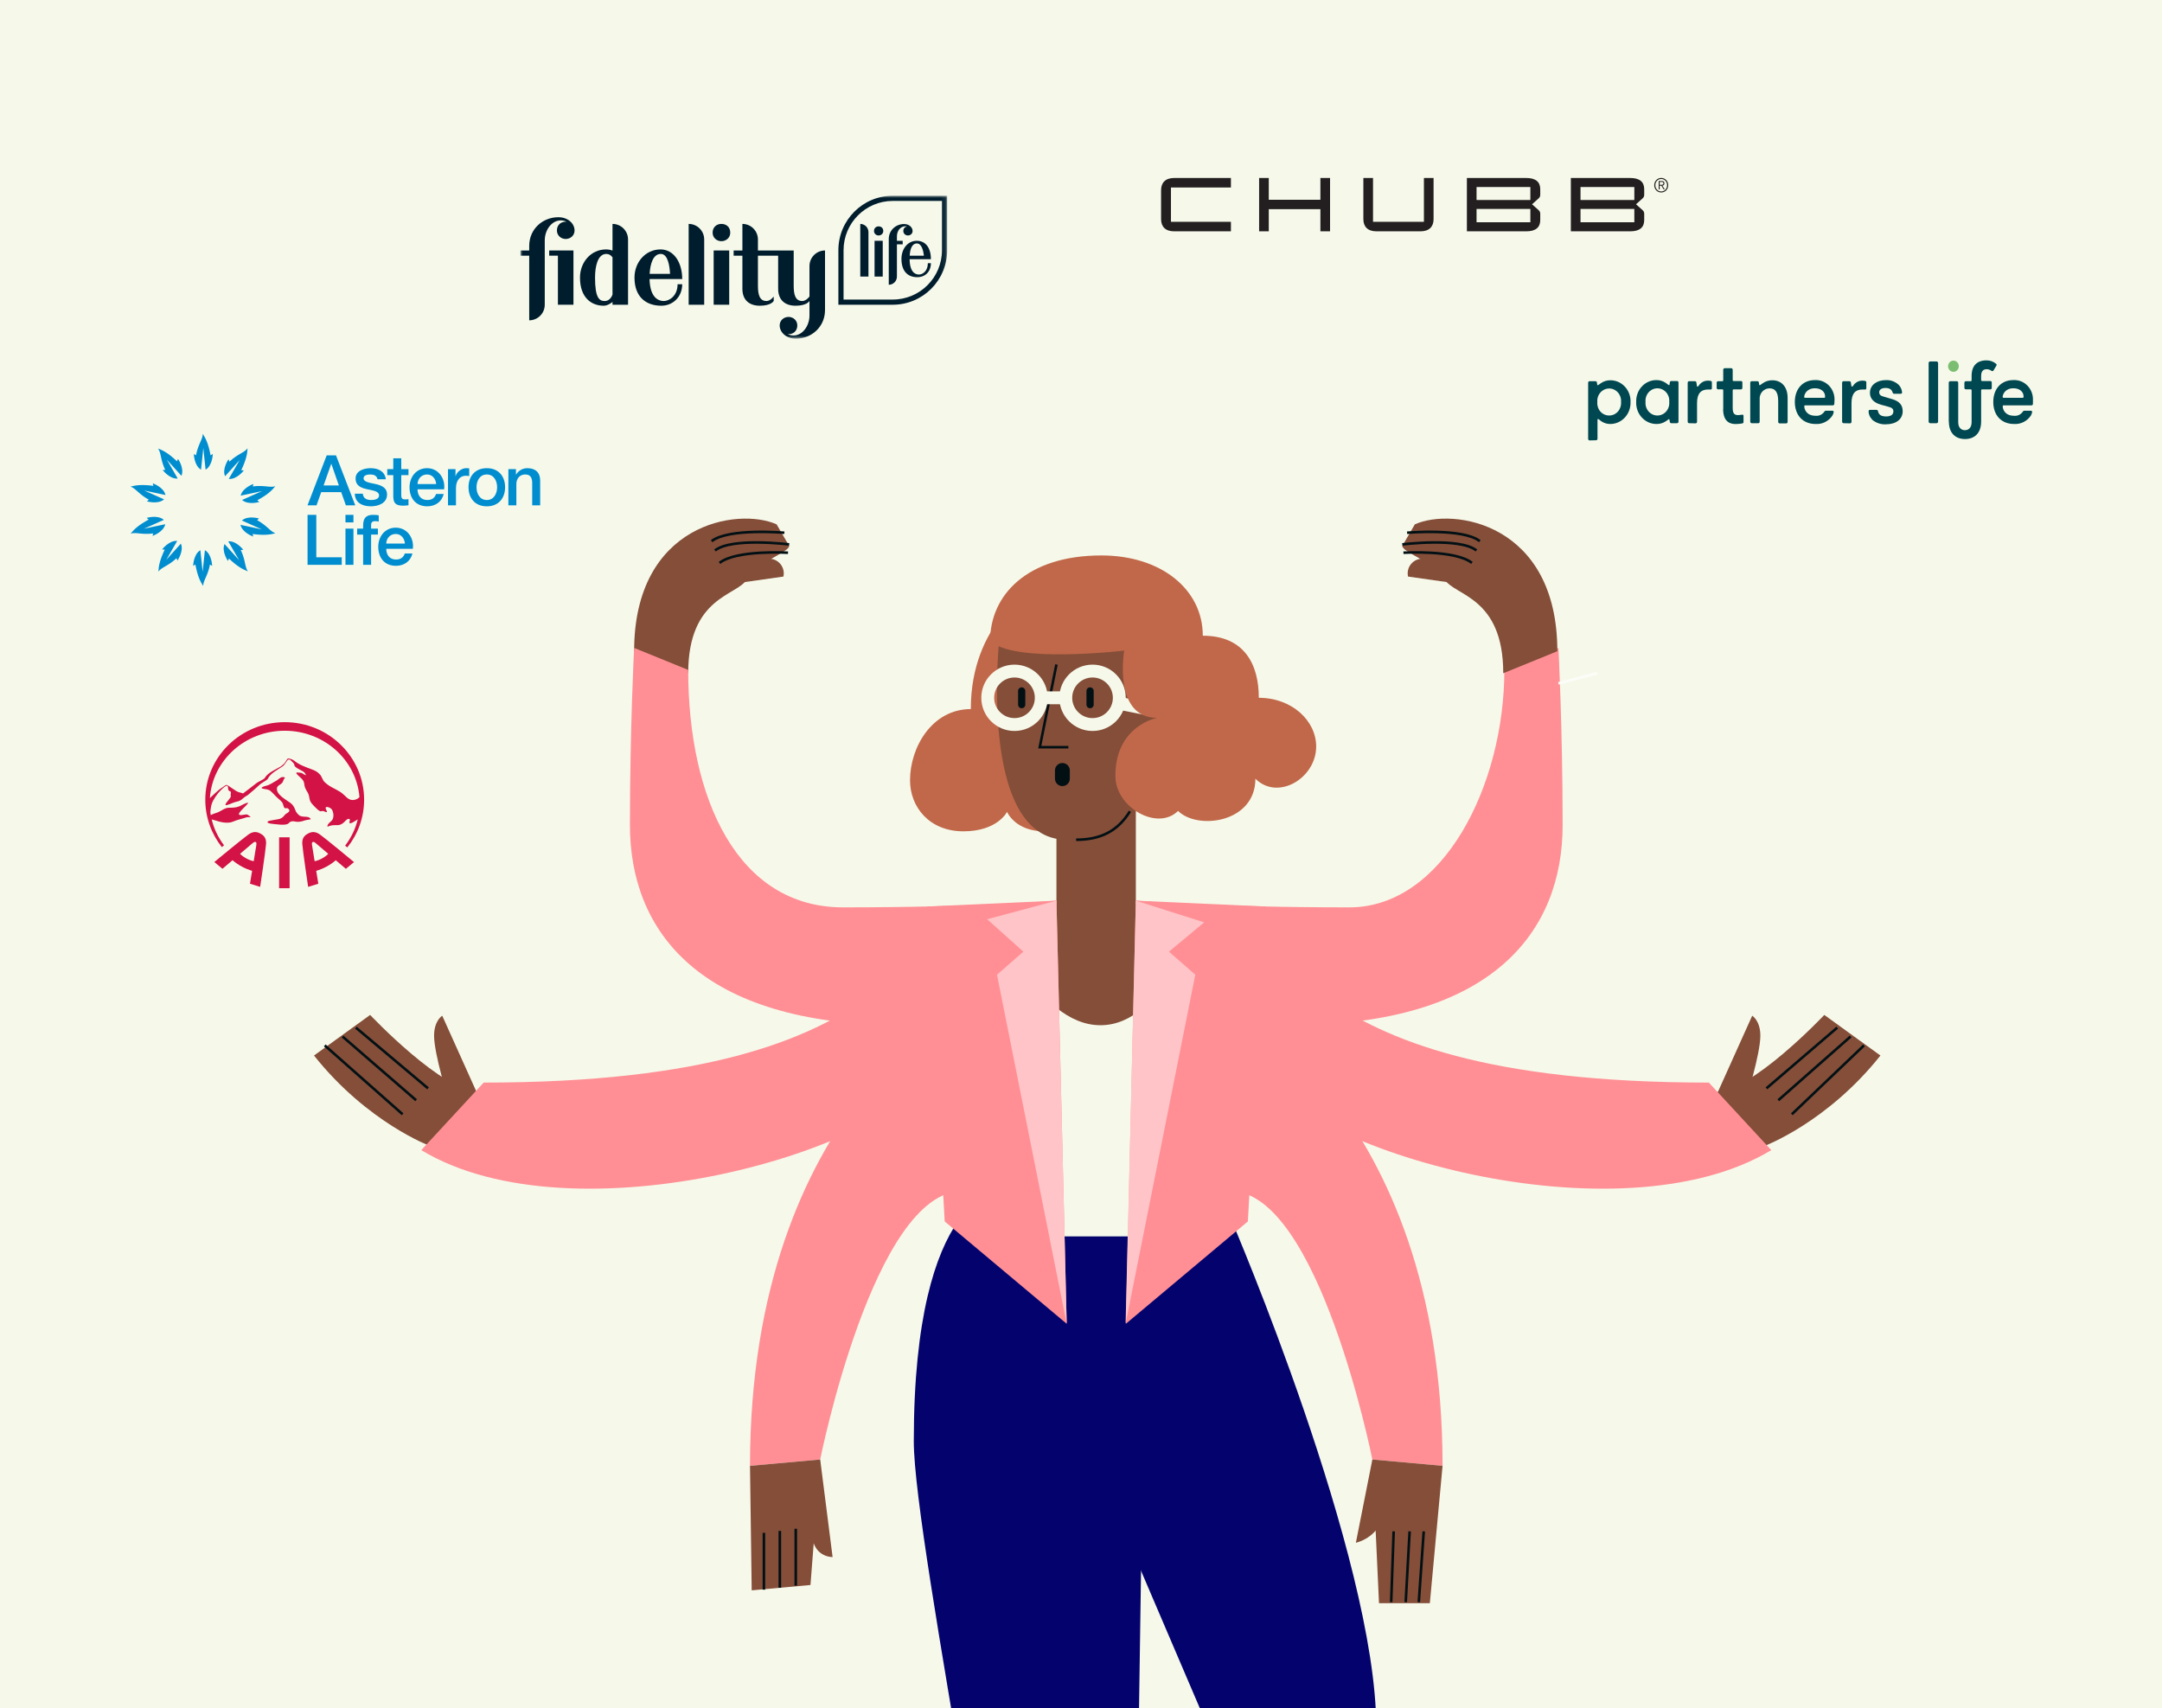 <?xml version="1.0" encoding="UTF-8"?>
<svg width="486px" height="384px" viewBox="0 0 486 384" version="1.1" xmlns="http://www.w3.org/2000/svg" xmlns:xlink="http://www.w3.org/1999/xlink">
    <title>life-insurance-insurer-overview</title>
    <defs>
        <polygon id="path-1" points="0 32.135 95.914 32.135 95.914 0 0 0"></polygon>
    </defs>
    <g id="life-insurance-insurer-overview" stroke="none" stroke-width="1" fill="none" fill-rule="evenodd">
        <rect id="Rectangle" fill="#F6F9EA" x="0" y="0" width="486" height="384"></rect>
        <g id="Group-132" transform="translate(70, 116)">
            <g id="Group-15" transform="translate(315.122, 111.818)">
                <path d="M11.436,29.816 C11.436,29.816 25.551,24.589 37.583,9.453 L24.964,0.328 C24.964,0.328 8.604,17.708 0.266,17.708 L11.436,29.816 Z" id="Fill-3" fill="#844E39"></path>
                <line x1="33.878" y1="7.182" x2="17.664" y2="22.66" id="Stroke-6" stroke="#021014" stroke-width="0.578"></line>
                <line x1="30.878" y1="5.182" x2="14.626" y2="19.503" id="Stroke-9" stroke="#021014" stroke-width="0.578"></line>
                <line x1="27.878" y1="3.182" x2="11.953" y2="16.831" id="Stroke-12" stroke="#021014" stroke-width="0.578"></line>
                <path d="M7.361,19.416 C7.361,19.416 10.591,9.119 10.591,5 C10.591,1.601 8.76,0.5 8.76,0.5 L1.014,17.708 L7.361,19.416 Z" id="Fill-130" fill="#844E39"></path>
            </g>
            <g id="Group-15" transform="translate(19.169, 126.818) scale(-1, 1) translate(-19.169, -126.818) translate(0.169, 111.818)">
                <path d="M11.436,29.816 C11.436,29.816 25.551,24.589 37.583,9.453 L24.964,0.328 C24.964,0.328 8.604,17.708 0.266,17.708 L11.436,29.816 Z" id="Fill-3" fill="#844E39"></path>
                <line x1="35.169" y1="7.182" x2="17.664" y2="22.66" id="Stroke-6" stroke="#021014" stroke-width="0.578"></line>
                <line x1="31.169" y1="5.182" x2="14.626" y2="19.503" id="Stroke-9" stroke="#021014" stroke-width="0.578"></line>
                <line x1="28.169" y1="3.182" x2="11.953" y2="16.831" id="Stroke-12" stroke="#021014" stroke-width="0.578"></line>
                <path d="M7.361,19.416 C7.361,19.416 10.591,9.119 10.591,5 C10.591,1.601 8.76,0.5 8.76,0.5 L1.014,17.708 L7.361,19.416 Z" id="Fill-130" fill="#844E39"></path>
            </g>
            <g id="Group-102" transform="translate(24.698, 0.014)">
                <path d="M145.17,198.212 L179.416,278.267 L184.219,379.975 L207.601,378.284 C207.601,378.284 214.675,312.601 214.675,272.292 C214.675,234.145 182.17,158.374 182.17,158.374 L145.17,198.212 Z" id="Fill-16" fill="#04036D"></path>
                <g id="Group-2" transform="translate(47.538, 0.084)">
                    <path d="M12.467,35.24 C12.467,17.855 23.585,17.86 25.642,14.119 C27.7,10.378 35.162,8.051 35.162,6.62 L32.341,1.769 C23.713,-2.103 0.309,1.467 0.309,30.294 L12.467,35.24 Z" id="Fill-18" fill="#844E39"></path>
                    <path d="M34.082,3.659 C34.082,3.659 21.471,2.563 17.735,5.556" id="Fill-21" fill="#844E39"></path>
                    <path d="M34.082,3.659 C34.082,3.659 21.471,2.563 17.735,5.556" id="Stroke-23" stroke="#021014" stroke-width="0.578"></path>
                    <path d="M35.161,6.282 C35.161,6.282 22.223,4.653 18.487,7.645" id="Fill-25" fill="#844E39"></path>
                    <path d="M35.161,6.282 C35.161,6.282 22.223,4.653 18.487,7.645" id="Stroke-27" stroke="#021014" stroke-width="0.578"></path>
                    <path d="M34.903,8.149 C34.903,8.149 23.252,7.448 19.517,10.44" id="Stroke-29" stroke="#021014" stroke-width="0.578"></path>
                    <path d="M18.285,15.727 L33.874,13.507 C34.353,11.319 32.566,9.295 30.333,9.498 L20.086,10.425" id="Fill-117" fill="#844E39"></path>
                </g>
                <path d="M89.675,212.072 L92.464,233.998 C92.464,233.998 87.769,234.161 87.769,228.086 C87.769,222.822 89.675,212.072 89.675,212.072" id="Fill-31" fill="#844E39"></path>
                <path d="M137.159,16.49 C137.159,16.49 123.532,24.015 123.532,43.377 C114.838,43.377 109.87,51.947 109.87,59.382 C109.87,65.415 114.217,70.86 121.875,70.86 C129.534,70.86 131.682,66.488 131.682,66.488 C131.682,66.488 133.467,70.86 140.091,70.86 C145.887,70.86 151.706,68.273 151.706,68.273 L137.159,16.49 Z" id="Fill-33" fill="#C1684A"></path>
                <path d="M130.039,26.534 C130.039,26.534 124.738,72.752 145.086,72.752 C153.809,72.752 166.328,63.968 166.328,50.396 L166.328,27.713 L130.039,26.534 Z" id="Fill-35" fill="#844E39"></path>
                <path d="M160.63,87.23 L160.63,50.048 L142.782,50.048 L142.782,87.394 C142.782,87.394 130.362,89.96 129.12,89.96 C129.12,111.054 155.408,116.224 155.408,116.224 C155.408,116.224 174.291,111.054 174.291,89.96 C173.05,89.96 160.63,87.23 160.63,87.23" id="Fill-37" fill="#844E39"></path>
                <path d="M142.782,86.445 C142.782,86.445 125.519,87.952 94.843,87.952 C71.023,87.952 60.005,63.436 60.005,34.576 L47.847,29.63 C47.847,29.63 46.904,47.654 46.904,69.476 C46.904,93.072 62.278,114.446 108.174,114.446 C123.388,114.446 135.344,111.046 135.344,111.046 L142.782,86.445 Z" id="Fill-39" fill="#FF8F95"></path>
                <path d="M133.353,89.013 C104.6,89.013 114.128,127.337 14.032,127.337 L-0,142.522 C34.096,163.156 106.1,143.016 116.572,123.069 L133.353,89.013 Z" id="Fill-41" fill="#FF8F95"></path>
                <path d="M123.556,108.155 C123.556,108.155 73.896,132.473 73.896,213.491 L89.675,212.072 C89.675,212.072 101.715,151.74 121.583,151.74 L123.556,108.155 Z" id="Fill-44" fill="#FF8F95"></path>
                <polyline id="Stroke-46" stroke="#021014" stroke-width="0.578" points="142.782 33.36 139.035 51.948 145.461 51.948"></polyline>
                <path d="M156.912,40.844 C156.912,37.525 154.219,34.834 150.896,34.834 C147.574,34.834 144.88,37.525 144.88,40.844 C144.88,44.163 147.574,46.854 150.896,46.854 C154.219,46.854 156.912,44.163 156.912,40.844 Z" id="Stroke-48" stroke="#F6F9EA" stroke-width="2.892"></path>
                <path d="M139.369,40.844 C139.369,37.525 136.676,34.834 133.353,34.834 C130.031,34.834 127.338,37.525 127.338,40.844 C127.338,44.163 130.031,46.854 133.353,46.854 C136.676,46.854 139.369,44.163 139.369,40.844 Z" id="Stroke-50" stroke="#F6F9EA" stroke-width="2.892"></path>
                <line x1="156.029" y1="41.913" x2="166.329" y2="43.95" id="Stroke-52" stroke="#F6F9EA" stroke-width="2.892"></line>
                <path d="M130.489,151.289 L179.626,161.917 L162.114,215.578 L159.722,379.172 C159.722,379.172 140.538,383.451 134.949,380.142 C134.949,346.64 110.714,230.855 110.714,207.966 C110.714,151.839 130.489,151.289 130.489,151.289" id="Fill-56" fill="#04036D"></path>
                <path d="M152.888,8.843 C166.329,8.843 175.683,16.49 175.683,26.886 C185.045,26.886 188.275,33.361 188.275,40.844 C195.727,40.844 201.169,46.005 201.169,51.796 C201.169,58.927 192.541,64.062 187.508,59.034 C187.508,68.96 174.488,70.635 170.12,66.272 C165.521,70.866 156.029,65.526 156.029,58.403 C156.029,47.045 165.426,45.352 165.426,45.352 C155.4,45.352 158.017,30.231 158.017,30.231 C158.017,30.231 133.067,33.205 127.875,28.018 C127.875,17.786 136.15,8.843 152.888,8.843" id="Fill-58" fill="#C1684A"></path>
                <path d="M144.118,60.691 L144.118,60.691 C143.195,60.691 142.446,59.944 142.446,59.021 L142.446,57.172 C142.446,56.25 143.195,55.503 144.118,55.503 C145.041,55.503 145.789,56.25 145.789,57.172 L145.789,59.021 C145.789,59.944 145.041,60.691 144.118,60.691" id="Fill-60" fill="#021014"></path>
                <line x1="144.88" y1="40.844" x2="139.369" y2="40.844" id="Stroke-62" stroke="#F6F9EA" stroke-width="2.892"></line>
                <path d="M129.12,89.96 C129.12,89.96 138.204,114.446 152.682,114.446 C167.16,114.446 174.291,89.96 174.291,89.96 L179.627,161.917 L130.489,161.917 L129.12,89.96 Z" id="Fill-64" fill="#F6F9EA"></path>
                <polygon id="Fill-66" fill="#FF8F95" points="142.782 86.445 145.086 181.556 117.661 158.553 113.747 87.751"></polygon>
                <polygon id="Fill-68" fill="#FFC4C7" points="142.782 86.445 127.214 90.62 135.344 97.911 129.416 103.089 145.086 181.556"></polygon>
                <path d="M134.969,38.497 L134.969,38.497 C135.417,38.497 135.78,38.86 135.78,39.308 L135.78,42.381 C135.78,42.828 135.417,43.192 134.969,43.192 C134.52,43.192 134.157,42.828 134.157,42.381 L134.157,39.308 C134.157,38.86 134.52,38.497 134.969,38.497" id="Fill-70" fill="#021014"></path>
                <path d="M150.342,38.497 L150.342,38.497 C150.791,38.497 151.154,38.86 151.154,39.308 L151.154,42.381 C151.154,42.828 150.791,43.192 150.342,43.192 C149.894,43.192 149.531,42.828 149.531,42.381 L149.531,39.308 C149.531,38.86 149.894,38.497 150.342,38.497" id="Fill-72" fill="#021014"></path>
                <polygon id="Fill-74" fill="#844E39" points="89.675 212.072 87.49 240.274 74.277 241.478 73.896 213.491"></polygon>
                <path d="M213.798,212.072 L210.088,230.785 C210.088,230.785 216.659,229.439 216.659,221.865 C216.659,215.335 213.798,212.072 213.798,212.072" id="Fill-76" fill="#844E39"></path>
                <path d="M160.692,86.445 C160.692,86.445 177.954,87.952 208.631,87.952 C229.652,87.952 243.468,60.633 243.468,34.576 L255.627,29.63 C255.627,29.63 256.569,47.654 256.569,69.476 C256.569,93.072 241.196,114.446 195.3,114.446 C180.086,114.446 168.129,111.046 168.129,111.046 L160.692,86.445 Z" id="Fill-78" fill="#FF8F95"></path>
                <path d="M170.12,89.013 C198.873,89.013 189.345,127.337 289.442,127.337 L303.474,142.522 C269.378,163.156 197.373,143.016 186.901,123.069 L170.12,89.013 Z" id="Fill-80" fill="#FF8F95"></path>
                <path d="M179.917,108.155 C179.917,108.155 229.577,132.473 229.577,213.491 L213.798,212.072 C213.798,212.072 201.759,151.74 181.89,151.74 L179.917,108.155 Z" id="Fill-84" fill="#FF8F95"></path>
                <polygon id="Fill-86" fill="#FF8F95" points="160.63 86.445 158.388 181.556 185.813 158.553 189.727 87.751"></polygon>
                <polygon id="Fill-88" fill="#FFC4C7" points="160.63 86.445 175.993 91.321 168.068 97.911 173.996 103.089 158.326 181.556"></polygon>
                <polygon id="Fill-90" fill="#844E39" points="213.798 212.072 215.29 244.366 226.719 244.366 229.577 213.491"></polygon>
                <line x1="255.635" y1="37.604" x2="264.318" y2="35.313" id="Stroke-100" stroke="#FCFDF9" stroke-width="0.578"></line>
            </g>
            <g id="Group-112" transform="translate(101.069, 226.672)" stroke="#021014" stroke-width="0.578">
                <line x1="7.812" y1="0.977" x2="7.812" y2="13.752" id="Stroke-103"></line>
                <line x1="4.231" y1="1.463" x2="4.231" y2="14.238" id="Stroke-106"></line>
                <line x1="0.65" y1="1.893" x2="0.65" y2="14.668" id="Stroke-109"></line>
            </g>
            <g id="Group-119" transform="translate(170.98, 0.315)">
                <path d="M0.922,72.45 C6.351,72.45 10.265,70.559 13.019,66.056" id="Stroke-113" stroke="#021014" stroke-width="0.578"></path>
                <g id="Group" transform="translate(91.597, 17.761) scale(-1, 1) translate(-91.597, -17.761) translate(74.097, 0.261)">
                    <path d="M12.159,34.761 C12.159,17.376 23.276,17.381 25.334,13.64 C27.391,9.899 34.853,7.572 34.853,6.141 L32.032,1.29 C23.404,-2.582 1.0658141e-14,0.988 1.0658141e-14,29.815 L12.159,34.761 Z" id="Fill-18" fill="#844E39"></path>
                    <path d="M33.774,3.18 C33.774,3.18 21.162,2.084 17.427,5.077" id="Fill-21" fill="#844E39"></path>
                    <path d="M33.774,3.18 C33.774,3.18 21.162,2.084 17.427,5.077" id="Stroke-23" stroke="#021014" stroke-width="0.578"></path>
                    <path d="M34.853,5.803 C34.853,5.803 21.914,4.174 18.179,7.166" id="Fill-25" fill="#844E39"></path>
                    <path d="M34.853,5.803 C34.853,5.803 21.914,4.174 18.179,7.166" id="Stroke-27" stroke="#021014" stroke-width="0.578"></path>
                    <path d="M34.595,7.67 C34.595,7.67 22.944,6.969 19.208,9.961" id="Stroke-29" stroke="#021014" stroke-width="0.578"></path>
                    <path d="M17.976,15.248 L33.565,13.028 C34.044,10.84 32.258,8.816 30.024,9.019 L19.777,9.947" id="Fill-117" fill="#844E39"></path>
                </g>
            </g>
            <line x1="250.045" y1="228.237" x2="248.931" y2="244.153" id="Stroke-120" stroke="#021014" stroke-width="0.578"></line>
            <line x1="246.873" y1="228.237" x2="245.991" y2="244.153" id="Stroke-123" stroke="#021014" stroke-width="0.578"></line>
            <line x1="243.283" y1="228.233" x2="242.726" y2="244.149" id="Stroke-126" stroke="#021014" stroke-width="0.578"></line>
        </g>
        <g id="logo-asteron" transform="translate(29, 97)" fill="#008DD0" fill-rule="nonzero">
            <g id="logo_asteron">
                <path d="M92.428,16.595 L92.428,11.01 C92.428,9.185 91.31,8.24 89.546,8.24 C88.475,8.24 87.545,8.791 87.011,9.687 L86.979,9.656 L86.979,8.46 L85.278,8.46 L85.278,16.594 L87.075,16.594 L87.075,11.796 C87.075,10.6 87.846,9.656 89.042,9.656 C90.099,9.656 90.602,10.207 90.634,11.481 L90.634,16.594 L92.428,16.594 L92.428,16.595 Z M84.541,12.52 C84.541,10.034 83.045,8.24 80.43,8.24 C77.816,8.24 76.32,10.034 76.32,12.52 C76.32,15.023 77.817,16.815 80.43,16.815 C83.046,16.815 84.541,15.022 84.541,12.52 L84.541,12.52 Z M82.747,12.52 C82.747,13.936 82.037,15.399 80.43,15.399 C78.825,15.399 78.116,13.936 78.116,12.52 C78.116,11.12 78.825,9.657 80.43,9.657 C82.037,9.657 82.747,11.12 82.747,12.52 L82.747,12.52 Z M75.706,9.94 C75.958,9.94 76.226,9.987 76.478,10.018 L76.478,8.288 C76.321,8.272 76.21,8.24 75.801,8.24 C74.699,8.24 73.628,9.169 73.423,10.034 L73.392,10.034 L73.392,8.46 L71.707,8.46 L71.707,16.594 L73.501,16.594 L73.501,12.723 C73.501,10.931 74.478,9.94 75.706,9.94 L75.706,9.94 Z M70.84,12.992 C71.139,10.553 69.564,8.24 66.997,8.24 C64.571,8.24 63.06,10.223 63.06,12.535 C63.06,15.037 64.493,16.815 67.044,16.815 C68.824,16.815 70.335,15.824 70.729,14.046 L69.029,14.046 C68.714,14.942 68.084,15.399 67.044,15.399 C65.548,15.399 64.854,14.267 64.854,12.992 L70.84,12.992 L70.84,12.992 Z M69.044,11.812 L64.855,11.812 C64.903,10.601 65.753,9.657 66.997,9.657 C68.21,9.657 68.981,10.679 69.044,11.812 L69.044,11.812 Z M61.658,16.673 C62.052,16.673 62.43,16.61 62.823,16.579 L62.823,15.195 C62.571,15.257 62.32,15.257 62.067,15.257 C61.263,15.257 61.202,14.88 61.202,14.141 L61.202,9.799 L62.823,9.799 L62.823,8.461 L61.202,8.461 L61.202,6.022 L59.406,6.022 L59.406,8.461 L58.052,8.461 L58.052,9.799 L59.406,9.799 L59.406,14.598 C59.437,15.949 59.784,16.673 61.658,16.673 L61.658,16.673 Z M52.729,10.49 C52.729,9.782 53.69,9.656 54.209,9.656 C54.996,9.656 55.706,9.892 55.863,10.742 L57.736,10.742 C57.516,8.932 56.004,8.24 54.335,8.24 C52.855,8.24 50.933,8.791 50.933,10.569 C50.933,12.22 52.225,12.692 53.547,12.975 C54.855,13.274 56.161,13.385 56.209,14.328 C56.255,15.256 55.075,15.398 54.397,15.398 C53.437,15.398 52.649,15.021 52.555,13.982 L50.759,13.982 C50.791,15.901 52.318,16.814 54.366,16.814 C56.051,16.814 58.004,16.106 58.004,14.171 C58.004,12.566 56.682,12.094 55.374,11.796 C54.051,11.497 52.729,11.372 52.729,10.49 L52.729,10.49 Z M50.862,16.595 L46.531,5.361 L44.437,5.361 L40.122,16.595 L42.153,16.595 L43.208,13.621 L47.697,13.621 L48.752,16.595 L50.862,16.595 L50.862,16.595 Z M47.177,12.127 L43.744,12.127 L45.445,7.297 L45.476,7.297 L45.492,7.297 L47.177,12.127 L47.177,12.127 Z M32.914,22.87 C31.7,22.446 31.07,21.164 28.798,19.925 L29.239,19.559 C29.239,19.559 26.739,18.798 25.374,20.005 L29.845,21.995 L25.056,20.978 C25.475,22.774 27.922,23.609 27.922,23.609 L27.785,23.043 C30.352,23.374 31.685,23.199 32.914,22.87 L32.914,22.87 Z M32.89,12.305 C31.658,12.674 30.395,12.007 27.828,12.34 L27.967,11.787 C27.967,11.787 25.498,12.638 25.103,14.416 L29.891,13.401 L25.421,15.392 C26.815,16.598 29.286,15.835 29.286,15.835 L28.84,15.456 C31.114,14.218 32.088,13.294 32.89,12.305 L32.89,12.305 Z M25.23,8.7 C26.341,6.364 26.588,5.043 26.654,3.772 C25.874,4.795 24.46,4.997 22.578,6.773 L22.365,6.243 C22.365,6.243 20.868,8.381 21.595,10.053 L24.872,6.419 L22.428,10.654 C24.265,10.812 25.815,8.745 25.815,8.745 L25.23,8.7 L25.23,8.7 Z M21.474,25.289 C20.755,26.987 22.244,29.098 22.244,29.098 L22.467,28.557 C24.349,30.335 25.53,30.976 26.719,31.431 C25.985,30.375 26.231,28.969 25.121,26.631 L25.692,26.592 C25.692,26.592 24.118,24.51 22.303,24.683 L24.751,28.919 L21.474,25.289 L21.474,25.289 Z M18.834,5.046 L18.337,5.352 C17.859,2.81 17.281,1.597 16.587,0.53 C16.558,1.817 15.533,2.81 15.056,5.352 L14.572,5.046 C14.572,5.046 14.619,7.657 16.19,8.583 L16.703,3.719 L17.217,8.583 C18.797,7.63 18.834,5.046 18.834,5.046 L18.834,5.046 Z M14.422,30.206 L14.919,29.9 C15.397,32.441 15.975,33.655 16.669,34.721 C16.697,33.436 17.723,32.441 18.201,29.9 L18.685,30.204 C18.685,30.204 18.637,27.595 17.066,26.672 L16.551,31.534 L16.039,26.672 C14.46,27.622 14.422,30.206 14.422,30.206 L14.422,30.206 Z M11.784,9.963 C12.501,8.264 11.012,6.154 11.012,6.154 L10.789,6.694 C8.908,4.917 7.727,4.274 6.537,3.819 C7.271,4.876 7.026,6.282 8.136,8.62 L7.565,8.656 C7.565,8.656 9.138,10.74 10.952,10.567 L8.508,6.331 L11.784,9.963 L11.784,9.963 Z M5.334,11.642 L5.472,12.21 C2.905,11.878 1.571,12.052 0.341,12.38 C1.557,12.807 2.185,14.089 4.458,15.327 L4.018,15.693 C4.018,15.693 6.517,16.454 7.883,15.248 L3.412,13.259 L8.201,14.272 C7.782,12.477 5.334,11.642 5.334,11.642 L5.334,11.642 Z M0.366,22.946 C1.599,22.579 2.863,23.245 5.43,22.911 L5.288,23.467 C5.288,23.467 7.758,22.613 8.153,20.837 L3.365,21.853 L7.836,19.86 C6.442,18.654 3.971,19.417 3.971,19.417 L4.416,19.795 C2.144,21.034 1.168,21.958 0.366,22.946 L0.366,22.946 Z M8.025,26.552 C6.914,28.889 6.669,30.209 6.602,31.481 C7.382,30.458 8.797,30.254 10.679,28.478 L10.89,29.009 C10.89,29.009 12.387,26.87 11.662,25.199 L8.385,28.834 L10.83,24.596 C8.992,24.44 7.442,26.508 7.442,26.508 L8.025,26.552 L8.025,26.552 Z M42.106,18.735 L40.137,18.735 L40.137,29.968 L47.823,29.968 L47.823,28.269 L42.105,28.269 L42.105,18.735 L42.106,18.735 Z M50.453,18.735 L48.657,18.735 L48.657,20.434 L50.453,20.434 L50.453,18.735 L50.453,18.735 Z M50.453,21.834 L48.657,21.834 L48.657,29.968 L50.453,29.968 L50.453,21.834 L50.453,21.834 Z M52.627,21.834 L51.288,21.834 L51.288,23.172 L52.627,23.172 L52.627,29.97 L54.422,29.97 L54.422,23.171 L55.949,23.171 L55.949,21.834 L54.422,21.834 L54.422,21 C54.422,20.324 54.815,20.15 55.304,20.15 C55.666,20.15 55.902,20.182 56.139,20.245 L56.139,18.844 C55.855,18.766 55.446,18.735 54.879,18.735 C53.713,18.735 52.627,19.08 52.627,21.157 L52.627,21.834 L52.627,21.834 Z M56.028,25.91 C56.028,28.412 57.461,30.189 60.012,30.189 C61.792,30.189 63.304,29.198 63.698,27.42 L61.997,27.42 C61.682,28.317 61.052,28.773 60.012,28.773 C58.517,28.773 57.824,27.64 57.824,26.366 L63.808,26.366 C64.108,23.927 62.532,21.614 59.965,21.614 C57.54,21.614 56.028,23.596 56.028,25.91 L56.028,25.91 Z M57.824,25.185 C57.87,23.974 58.721,23.029 59.965,23.029 C61.177,23.029 61.949,24.052 62.012,25.185 L57.824,25.185 L57.824,25.185 Z" id="Shape"></path>
            </g>
        </g>
        <g id="logo-aia" transform="translate(46, 162)" fill="#D31245" fill-rule="nonzero">
            <g id="logo_aia">
                <path d="M23.803,22.06 C23.389,21.272 21.933,21.887 21.199,21.225 C20.995,21.041 20.564,20.664 20.345,20.009 C20.136,19.388 19.818,18.893 19.285,18.49 C18.338,17.772 16.099,16.671 16.252,15.199 C16.323,14.539 17.138,14.396 17.473,13.917 C17.675,13.63 17.701,13.251 17.942,12.989 C18.209,12.695 17.833,12.687 17.571,12.675 C17.007,12.652 16.585,13.252 16.117,13.495 C15.35,13.894 14.66,14.453 13.797,14.637 C13.544,14.691 12.247,15.083 13.093,15.289 C13.669,15.429 14.315,15.392 14.793,15.795 C15.407,16.308 15.907,16.968 16.524,17.484 C16.838,17.75 17.143,17.998 17.396,18.323 C17.688,18.691 17.651,19.114 17.868,19.504 C18.078,19.875 18.492,19.534 18.75,19.744 C19.593,20.427 18.419,20.763 18.117,21.081 C17.721,21.499 17.645,21.772 16.918,22.061 C16.597,22.187 14.519,22.431 14.265,22.62 C14.011,22.809 14.144,22.865 14.211,22.937 C14.277,23.008 14.636,23.122 14.793,23.137 C15.665,23.217 18.355,23.713 18.904,23.04 C19.281,22.581 19.84,22.53 20.459,22.695 C20.892,22.81 21.756,22.724 22.504,22.425 C22.937,22.252 24.137,22.233 23.803,22.06 L23.803,22.06 Z M23.307,25.341 C23.304,25.343 23.267,25.366 23.218,25.391 C23.168,25.417 23.131,25.438 23.128,25.442 C23.131,25.44 23.135,25.436 23.131,25.438 C22.296,25.89 21.87,26.595 21.956,27.74 C22.072,29.33 23.267,37.36 23.267,37.36 L25.555,36.653 C25.555,36.653 25.344,35.35 25.081,33.755 C25.861,33.529 26.645,33.211 27.418,32.794 C28.184,32.377 28.877,31.897 29.483,31.373 C30.731,32.436 31.748,33.306 31.748,33.306 L33.579,31.788 C33.579,31.788 27.245,26.534 25.929,25.594 C24.98,24.917 24.147,24.893 23.307,25.341 L23.307,25.341 Z M26.376,30.976 C25.783,31.291 25.255,31.484 24.728,31.595 C24.442,29.829 24.184,28.229 24.15,28.033 C24.08,27.561 24.115,27.372 24.287,27.278 C24.458,27.183 24.643,27.256 25.011,27.566 C25.17,27.698 26.418,28.76 27.797,29.937 C27.42,30.313 26.97,30.649 26.376,30.976 L26.376,30.976 Z M16.74,37.664 L19.101,37.664 L19.101,26.218 L16.74,26.218 L16.74,37.664 L16.74,37.664 Z M12.638,25.442 C12.633,25.436 12.596,25.417 12.547,25.391 C12.499,25.366 12.463,25.343 12.457,25.341 C12.461,25.343 12.463,25.343 12.463,25.343 C11.625,24.89 10.791,24.912 9.838,25.591 C8.52,26.528 2.179,31.773 2.179,31.773 L4.007,33.294 C4.007,33.294 5.025,32.428 6.272,31.366 C6.881,31.891 7.573,32.373 8.344,32.791 C9.112,33.206 9.897,33.525 10.673,33.749 C10.409,35.346 10.196,36.651 10.196,36.651 L12.48,37.36 C12.48,37.36 13.688,29.331 13.806,27.742 C13.893,26.599 13.473,25.895 12.638,25.442 L12.638,25.442 Z M11.611,28.032 C11.581,28.23 11.318,29.826 11.028,31.593 C10.497,31.479 9.968,31.285 9.372,30.966 C8.783,30.643 8.337,30.306 7.961,29.929 C9.344,28.754 10.594,27.694 10.749,27.562 C11.121,27.254 11.303,27.183 11.478,27.276 C11.649,27.369 11.683,27.559 11.611,28.032 L11.611,28.032 Z M4.358,28.018 C3.06,26.301 2.104,24.33 1.583,22.197 C1.732,22.229 1.912,22.275 2.215,22.371 C3.209,22.687 5.077,23.287 6.425,22.675 C7.282,22.286 8.771,21.969 9.344,21.745 C9.884,21.531 11.031,22.021 9.679,21.155 C9.676,21.154 9.673,21.152 9.673,21.152 C9.655,21.141 9.634,21.128 9.603,21.116 C9.559,21.1 9.514,21.089 9.466,21.078 C9.331,21.043 8.25,21.26 8.011,21.224 C7.935,21.205 7.864,21.179 7.794,21.142 C7.205,20.829 9.711,18.921 9.793,18.438 C9.075,18.512 8.48,18.959 7.836,19.236 C7.079,19.562 6.252,19.57 5.44,19.573 C4.513,19.575 3.791,20.28 2.977,20.604 C2.551,20.773 1.852,20.933 1.381,21.236 C1.345,21.04 1.315,20.842 1.287,20.644 C1.301,20.298 1.341,19.885 1.425,19.413 C1.612,18.375 2.043,17.574 2.999,16.329 C2.999,16.329 3.932,15.233 4.476,14.881 C4.687,14.744 4.917,14.539 5.141,14.677 C5.376,14.824 5.075,15.72 5.709,15.872 C6.094,15.962 5.756,16.582 5.887,16.944 C6.028,17.33 4.305,18.799 4.76,18.98 C5.013,19.082 6.155,18.517 6.761,18.328 C7.297,18.162 7.864,18.151 8.451,17.614 C9.053,17.064 9.654,16.759 9.654,16.759 C10.143,16.358 10.62,15.943 11.105,15.534 C11.576,15.134 12.028,14.718 12.484,14.298 C12.771,14.033 14.066,13.338 14.18,13.095 C14.783,11.822 16.355,11.083 17.525,10.272 C17.74,10.124 17.973,9.816 18.104,9.639 C18.236,9.46 18.376,9.197 18.453,9.111 C18.604,8.943 18.64,8.818 18.807,8.741 C18.876,8.709 19.137,8.708 19.253,8.829 C19.632,9.227 20.151,9.566 20.171,9.983 C20.201,10.625 22.038,11.184 22.456,11.683 C22.627,11.89 22.73,12.082 22.801,12.277 C22.479,12.146 22.165,11.999 21.884,11.799 C21.699,11.669 21.266,11.704 21.044,11.664 C20.412,11.548 20.557,11.846 20.909,12.199 C21.27,12.565 21.684,12.882 22.015,13.278 C22.395,13.735 22.36,14.107 22.461,14.651 C22.572,15.239 22.928,15.743 23.219,16.255 C23.517,16.776 23.495,17.329 23.66,17.883 C23.835,18.439 24.321,18.908 24.724,19.315 C25.069,19.67 25.851,20.536 26.279,20.348 C26.732,20.15 27.296,20.69 27.466,20.543 C27.636,20.397 27.011,19.687 27.251,19.467 C27.492,19.249 28.535,19.587 28.747,20.244 C28.991,20.999 28.968,21.067 28.928,21.617 C28.902,21.972 28.757,22.273 28.505,22.522 C28.197,22.83 27.481,23.332 27.622,23.844 C28.28,23.496 28.995,23.461 29.729,23.488 C30.444,23.512 30.967,23.223 31.445,22.724 C31.656,22.505 32.262,21.811 32.607,22.157 C32.815,22.368 32.203,23.22 32.872,23.044 C33.32,22.923 33.721,22.588 34.125,22.371 C34.235,22.312 34.332,22.251 34.419,22.188 C33.892,24.357 32.913,26.36 31.581,28.098 L32.07,28.49 C34.437,25.533 35.851,21.813 35.851,17.768 C35.851,8.14 27.858,0.335 18,0.335 C8.141,0.335 0.149,8.14 0.149,17.768 C0.149,21.777 1.537,25.466 3.866,28.411 L4.358,28.018 L4.358,28.018 Z M18,2.263 C26.85,2.263 34.103,8.822 34.804,17.161 C34.53,17.507 34.141,17.698 33.714,17.787 C32.212,18.097 31.751,16.828 30.504,16.026 C29.253,15.22 28.103,14.91 26.944,13.775 C26.477,13.321 26.358,12.547 25.896,12.071 C25.279,11.434 24.901,11.253 24.064,10.936 C22.595,10.381 21.334,9.967 20.112,8.98 C19.905,8.812 19.42,8.591 18.967,8.511 C18.773,8.477 18.685,8.503 18.619,8.581 C18.44,8.803 18.271,9.08 18.112,9.341 C18.066,9.415 17.915,9.623 17.792,9.733 C17.556,9.945 17.261,10.205 17.035,10.34 C15.809,11.065 14.187,11.692 13.49,12.92 C13.358,13.152 12.017,13.756 11.708,13.999 C11.221,14.385 10.741,14.77 10.241,15.135 C9.775,15.473 9.125,16.003 8.638,16.356 C8.379,16.263 8.117,16.179 7.872,16.132 C7.295,16.02 6.811,15.594 6.317,15.293 C5.681,14.906 5.73,14.86 5.53,14.749 C5.355,14.652 5.267,14.6 5.2,14.562 C4.728,14.296 4.701,14.566 4.032,14.966 C3.472,15.304 2.829,15.861 2.349,16.303 C1.967,16.651 1.575,17.025 1.177,17.414 C1.75,8.954 9.061,2.263 18,2.263 L18,2.263 Z" id="Shape"></path>
            </g>
        </g>
        <g id="partnerslife-logo" transform="translate(357, 81)" fill-rule="nonzero">
            <path d="M0.356,17.998 C0.268,18.008 0.18,17.979 0.112,17.918 C0.045,17.858 0.005,17.771 0.001,17.678 L0.001,5.052 C-0.007,4.952 0.029,4.854 0.097,4.784 C0.166,4.714 0.26,4.679 0.356,4.69 L1.614,4.69 C1.708,4.678 1.803,4.708 1.874,4.775 C1.945,4.841 1.985,4.935 1.985,5.035 L2.041,5.439 C2.041,5.582 2.122,5.599 2.178,5.599 C2.235,5.599 2.509,5.38 2.864,5.136 C3.504,4.694 4.257,4.465 5.025,4.479 C6.257,4.482 7.435,5.011 8.286,5.942 C9.137,6.873 9.587,8.126 9.532,9.412 C9.567,10.697 9.103,11.943 8.245,12.865 C7.387,13.788 6.208,14.309 4.976,14.311 C4.239,14.319 3.516,14.093 2.904,13.663 C2.517,13.377 2.38,13.192 2.243,13.192 C2.106,13.192 2.106,13.251 2.106,13.394 L2.106,17.603 C2.113,17.701 2.079,17.797 2.012,17.867 C1.945,17.937 1.853,17.972 1.759,17.965 L0.356,17.998 Z M7.395,9.387 C7.492,8.33 7.006,7.307 6.142,6.747 C5.277,6.187 4.183,6.187 3.319,6.747 C2.454,7.307 1.969,8.33 2.065,9.387 C1.997,10.168 2.249,10.942 2.76,11.517 C3.271,12.092 3.991,12.413 4.742,12.4 C5.488,12.401 6.199,12.075 6.703,11.502 C7.208,10.929 7.459,10.162 7.395,9.387" id="Shape" fill="#004851"></path>
            <path d="M10.806,9.37 C10.751,8.083 11.202,6.828 12.055,5.897 C12.908,4.965 14.088,4.438 15.322,4.437 C16.089,4.422 16.843,4.651 17.483,5.094 C17.838,5.338 18.015,5.557 18.168,5.557 C18.321,5.557 18.289,5.557 18.305,5.38 L18.362,4.993 C18.361,4.893 18.401,4.799 18.472,4.732 C18.543,4.666 18.638,4.635 18.733,4.648 L19.966,4.648 C20.06,4.64 20.153,4.676 20.22,4.745 C20.286,4.815 20.321,4.911 20.313,5.009 L20.313,13.764 C20.32,13.863 20.286,13.96 20.22,14.031 C20.154,14.102 20.061,14.14 19.966,14.134 L18.725,14.134 C18.631,14.144 18.537,14.112 18.467,14.046 C18.397,13.981 18.356,13.888 18.354,13.789 L18.297,13.402 C18.297,13.234 18.217,13.217 18.16,13.217 C18.104,13.217 17.83,13.444 17.475,13.688 C16.832,14.115 16.083,14.332 15.322,14.311 C14.084,14.301 12.903,13.766 12.051,12.83 C11.198,11.894 10.746,10.636 10.798,9.345 M18.233,9.345 C18.329,8.287 17.844,7.264 16.979,6.705 C16.115,6.145 15.021,6.145 14.156,6.705 C13.292,7.264 12.806,8.287 12.903,9.345 C12.806,10.402 13.292,11.425 14.156,11.985 C15.021,12.545 16.115,12.545 16.979,11.985 C17.844,11.425 18.329,10.402 18.233,9.345" id="Shape" fill="#004851"></path>
            <path d="M22.724,14.134 C22.629,14.14 22.537,14.102 22.471,14.031 C22.404,13.96 22.37,13.863 22.377,13.764 L22.377,5.052 C22.37,4.953 22.404,4.857 22.471,4.787 C22.538,4.718 22.63,4.682 22.724,4.69 L23.974,4.69 C24.068,4.678 24.163,4.708 24.234,4.775 C24.305,4.841 24.346,4.935 24.345,5.035 L24.442,5.683 C24.442,5.843 24.522,5.91 24.595,5.91 C24.667,5.91 24.756,5.843 24.853,5.7 C25.315,4.984 26.09,4.557 26.917,4.563 C27.12,4.558 27.323,4.577 27.522,4.622 C27.611,4.624 27.695,4.665 27.752,4.736 C27.81,4.807 27.834,4.901 27.82,4.993 L27.82,6.23 C27.82,6.474 27.724,6.558 27.522,6.558 L26.901,6.558 C25.417,6.558 24.482,7.4 24.482,9.589 L24.482,13.798 C24.489,13.897 24.455,13.994 24.389,14.065 C24.322,14.136 24.23,14.173 24.135,14.168 L22.724,14.134 Z" id="Path" fill="#004851"></path>
            <path d="M30.368,10.944 L30.368,6.735 C30.373,6.679 30.355,6.624 30.317,6.584 C30.28,6.544 30.228,6.522 30.175,6.525 L29.24,6.525 C29.145,6.532 29.053,6.497 28.986,6.427 C28.92,6.358 28.885,6.261 28.893,6.163 L28.893,5.052 C28.885,4.953 28.92,4.857 28.986,4.787 C29.053,4.718 29.145,4.682 29.24,4.69 L30.175,4.69 C30.228,4.692 30.28,4.671 30.317,4.63 C30.355,4.59 30.373,4.535 30.368,4.479 L30.368,2.139 C30.361,2.039 30.396,1.94 30.464,1.869 C30.532,1.798 30.627,1.761 30.723,1.769 L32.15,1.769 C32.245,1.764 32.338,1.801 32.404,1.872 C32.47,1.943 32.504,2.04 32.497,2.139 L32.497,4.437 C32.492,4.493 32.511,4.548 32.548,4.588 C32.585,4.629 32.637,4.65 32.691,4.648 L34.303,4.648 C34.409,4.628 34.518,4.665 34.592,4.746 C34.667,4.827 34.698,4.942 34.674,5.052 L34.674,6.171 C34.682,6.269 34.648,6.366 34.581,6.436 C34.514,6.505 34.422,6.541 34.328,6.533 L32.715,6.533 C32.659,6.523 32.602,6.54 32.559,6.579 C32.517,6.618 32.494,6.676 32.497,6.735 L32.497,10.742 C32.497,12.047 32.965,12.316 33.763,12.316 C34.068,12.3 34.373,12.266 34.674,12.215 C34.852,12.215 34.932,12.299 34.932,12.501 L34.932,13.789 C34.932,14.05 34.876,14.134 34.602,14.193 C34.125,14.276 33.642,14.318 33.158,14.32 C32.239,14.32 30.344,14.092 30.344,10.953" id="Path" fill="#004851"></path>
            <path d="M36.787,14.134 C36.692,14.14 36.6,14.102 36.534,14.031 C36.467,13.96 36.433,13.863 36.44,13.764 L36.44,5.052 C36.433,4.953 36.467,4.857 36.534,4.787 C36.6,4.718 36.693,4.682 36.787,4.69 L38.021,4.69 C38.115,4.678 38.21,4.708 38.281,4.775 C38.352,4.841 38.392,4.935 38.392,5.035 L38.448,5.439 C38.448,5.582 38.529,5.599 38.585,5.599 C38.642,5.599 38.916,5.38 39.271,5.136 C39.905,4.695 40.653,4.466 41.415,4.479 C43.399,4.479 44.843,5.885 44.843,8.436 L44.843,13.806 C44.852,13.906 44.819,14.005 44.752,14.076 C44.685,14.148 44.591,14.185 44.496,14.177 L43.069,14.177 C42.974,14.182 42.881,14.144 42.815,14.073 C42.749,14.002 42.715,13.905 42.722,13.806 L42.722,9.126 C42.722,7.148 42.036,6.297 40.787,6.297 C40.16,6.29 39.559,6.56 39.134,7.042 C38.71,7.524 38.501,8.171 38.561,8.823 L38.561,13.773 C38.568,13.871 38.534,13.969 38.468,14.039 C38.401,14.11 38.309,14.148 38.214,14.143 L36.787,14.134 Z" id="Path" fill="#004851"></path>
            <path d="M46.463,9.37 C46.463,6.373 48.261,4.437 50.971,4.437 C52.163,4.365 53.328,4.829 54.171,5.713 C55.015,6.596 55.455,7.814 55.382,9.058 C55.383,9.292 55.369,9.525 55.341,9.757 C55.341,10.001 55.204,10.119 54.986,10.119 L48.769,10.119 C48.649,10.119 48.568,10.203 48.592,10.363 C48.592,11.02 49.1,12.459 51.124,12.459 C51.881,12.547 52.625,12.207 53.075,11.567 C53.16,11.406 53.327,11.31 53.503,11.323 L54.89,11.323 C55.148,11.323 55.204,11.483 55.204,11.609 C55.161,11.911 55.054,12.199 54.89,12.451 C54.031,13.7 52.619,14.403 51.148,14.311 C48.237,14.311 46.463,12.316 46.463,9.345 M53.1,8.419 C53.237,8.419 53.269,8.335 53.269,8.133 C53.269,7.072 52.398,6.281 50.987,6.281 C49.076,6.281 48.568,7.72 48.568,8.208 C48.568,8.393 48.665,8.419 48.745,8.419 L53.1,8.419 Z" id="Shape" fill="#004851"></path>
            <path d="M57.446,14.134 C57.35,14.142 57.255,14.106 57.187,14.034 C57.119,13.963 57.084,13.864 57.091,13.764 L57.091,5.052 C57.083,4.952 57.119,4.854 57.187,4.784 C57.256,4.714 57.351,4.679 57.446,4.69 L58.696,4.69 C58.79,4.678 58.885,4.708 58.956,4.775 C59.027,4.841 59.067,4.935 59.067,5.035 L59.163,5.683 C59.163,5.843 59.244,5.91 59.317,5.91 C59.389,5.91 59.478,5.843 59.575,5.7 C60.037,4.984 60.812,4.557 61.639,4.563 C61.842,4.558 62.045,4.578 62.244,4.622 C62.331,4.626 62.413,4.669 62.469,4.739 C62.524,4.81 62.548,4.902 62.534,4.993 L62.534,6.23 C62.534,6.474 62.437,6.558 62.244,6.558 L61.623,6.558 C60.139,6.558 59.204,7.4 59.204,9.589 L59.204,13.798 C59.211,13.897 59.177,13.994 59.11,14.065 C59.044,14.136 58.952,14.173 58.857,14.168 L57.446,14.134 Z" id="Path" fill="#004851"></path>
            <path d="M63.808,13.259 C63.361,12.817 63.088,12.217 63.042,11.575 C63.042,11.247 63.123,11.129 63.381,11.129 L64.784,11.129 C64.993,11.129 65.114,11.205 65.171,11.474 C65.364,12.367 66.066,12.611 67.001,12.611 C68.058,12.611 68.614,12.19 68.614,11.491 C68.614,10.961 68.404,10.649 67.372,10.397 L65.864,9.984 C64.074,9.496 63.348,8.503 63.348,7.299 C63.348,5.506 64.961,4.445 66.896,4.445 C67.944,4.382 68.973,4.748 69.767,5.464 C70.215,5.91 70.5,6.506 70.573,7.148 C70.573,7.417 70.493,7.518 70.227,7.518 L68.84,7.518 C68.659,7.537 68.491,7.416 68.445,7.232 C68.251,6.542 67.727,6.213 66.832,6.213 C65.937,6.213 65.429,6.617 65.429,7.148 C65.429,7.678 65.703,7.989 66.542,8.191 L68.356,8.722 C69.969,9.185 70.71,10.085 70.71,11.424 C70.71,13.276 69.17,14.379 66.953,14.379 C65.806,14.451 64.677,14.065 63.792,13.301" id="Path" fill="#004851"></path>
            <rect id="Rectangle" fill="#004851" x="76.54" y="0.245" width="2.129" height="13.889" rx="0.353"></rect>
            <path d="M81.064,13.747 L81.064,5.052 C81.056,4.952 81.092,4.854 81.16,4.784 C81.229,4.714 81.323,4.679 81.419,4.69 L82.846,4.69 C82.94,4.682 83.033,4.718 83.099,4.787 C83.166,4.857 83.2,4.953 83.193,5.052 L83.193,13.907 C83.193,15.153 83.878,15.7 84.693,15.7 C85.507,15.7 86.201,15.153 86.201,13.907 L86.201,6.735 C86.205,6.679 86.187,6.624 86.15,6.584 C86.112,6.544 86.06,6.522 86.007,6.525 L84.926,6.525 C84.832,6.532 84.74,6.497 84.673,6.427 C84.607,6.358 84.572,6.261 84.58,6.163 L84.58,5.052 C84.572,4.953 84.607,4.857 84.673,4.787 C84.74,4.718 84.832,4.682 84.926,4.69 L86.007,4.69 C86.06,4.692 86.112,4.671 86.15,4.63 C86.187,4.59 86.205,4.535 86.201,4.479 L86.201,3.503 C86.201,0.447 88.305,0.001 89.507,0.001 C90.291,-0.017 91.057,0.247 91.676,0.75 C91.763,0.811 91.82,0.91 91.829,1.019 C91.821,1.109 91.788,1.195 91.732,1.264 L91.119,2.282 C91.061,2.371 90.965,2.425 90.861,2.425 C90.771,2.415 90.685,2.38 90.611,2.324 C90.317,2.118 89.973,2.004 89.619,1.996 C89.224,1.996 88.345,2.08 88.345,3.461 L88.345,4.437 C88.343,4.494 88.364,4.549 88.402,4.589 C88.44,4.629 88.493,4.65 88.547,4.648 L90.377,4.648 C90.473,4.637 90.568,4.672 90.636,4.742 C90.705,4.812 90.74,4.91 90.732,5.009 L90.732,6.171 C90.74,6.271 90.705,6.369 90.636,6.439 C90.568,6.509 90.473,6.543 90.377,6.533 L88.547,6.533 C88.493,6.531 88.44,6.552 88.402,6.592 C88.364,6.632 88.343,6.687 88.345,6.744 L88.345,13.747 C88.345,16.374 86.846,17.695 84.717,17.695 C82.588,17.695 81.088,16.374 81.088,13.747" id="Path" fill="#004851"></path>
            <path d="M91.071,9.37 C91.071,6.373 92.869,4.437 95.578,4.437 C96.771,4.365 97.936,4.829 98.779,5.713 C99.622,6.596 100.063,7.814 99.989,9.058 C100.004,9.291 100.004,9.525 99.989,9.757 C99.989,10.001 99.852,10.119 99.642,10.119 L93.377,10.119 C93.256,10.119 93.184,10.203 93.2,10.363 C93.2,11.02 93.708,12.459 95.74,12.459 C96.496,12.546 97.239,12.206 97.691,11.567 C97.774,11.404 97.942,11.308 98.118,11.323 L99.505,11.323 C99.755,11.323 99.812,11.483 99.812,11.609 C99.769,11.909 99.665,12.197 99.505,12.451 C98.642,13.699 97.228,14.401 95.756,14.311 C92.853,14.311 91.071,12.316 91.071,9.345 M97.707,8.419 C97.844,8.419 97.885,8.335 97.885,8.133 C97.885,7.072 97.006,6.281 95.603,6.281 C93.692,6.281 93.184,7.72 93.184,8.208 C93.184,8.393 93.28,8.419 93.361,8.419 L97.707,8.419 Z" id="Shape" fill="#004851"></path>
            <path d="M80.911,1.322 C80.911,0.625 81.452,0.06 82.12,0.06 C82.788,0.06 83.33,0.625 83.33,1.322 C83.33,2.02 82.788,2.585 82.12,2.585 C81.452,2.585 80.911,2.02 80.911,1.322" id="Path" fill="#7CBE71"></path>
        </g>
        <g id="Group-18" transform="translate(117, 44)">
            <path d="M31.55,13.08 C33.171,13.08 33.542,15.91 33.62,17.565 L29.035,17.565 C29.162,15.217 29.856,13.08 31.55,13.08 L31.55,13.08 Z M36.357,18.732 C36.357,14.894 34.395,12.066 31.488,12.066 C28.063,12.066 25.628,14.984 25.628,18.395 C25.628,22.857 28.33,24.724 31.652,24.724 C34.286,24.724 36.357,22.708 36.357,19.895 L35.313,19.895 C35.313,22.53 33.432,23.667 32.212,23.667 C31.013,23.667 29.114,22.922 29.017,18.732 L36.357,18.732 Z" id="Fill-1" fill="#001D2D"></path>
            <path d="M45.159,6.332 C44.088,6.332 43.191,7.057 43.191,8.305 C43.191,9.465 44.146,10.218 45.159,10.218 C46.201,10.218 47.156,9.465 47.156,8.305 C47.156,7.057 46.288,6.332 45.159,6.332" id="Fill-3" fill="#001D2D"></path>
            <mask id="mask-2" fill="white">
                <use xlink:href="#path-1"></use>
            </mask>
            <g id="Clip-6"></g>
            <polygon id="Fill-5" fill="#001D2D" mask="url(#mask-2)" points="43.426 24.502 46.92 24.502 46.92 12.305 43.426 12.305"></polygon>
            <polygon id="Fill-7" fill="#001D2D" mask="url(#mask-2)" points="6.452 13.472 8.415 13.472 8.415 24.502 11.909 24.502 11.909 12.305 6.452 12.305"></polygon>
            <path d="M37.805,6.332 L37.805,24.502 L41.299,24.502 L41.299,9.833 C41.299,7.9 39.734,6.332 37.805,6.332" id="Fill-8" fill="#001D2D" mask="url(#mask-2)"></path>
            <path d="M18.911,23.667 C17.681,23.667 16.761,22.883 16.761,18.395 C16.761,15.747 17.406,13.08 19.298,13.08 C19.905,13.08 20.354,13.386 20.687,13.849 L20.687,18.967 L20.687,22.188 C20.687,22.188 20.293,23.667 18.911,23.667 M20.687,6.332 L20.687,12.327 C20.224,12.156 19.735,12.066 19.236,12.066 C15.812,12.066 13.376,14.984 13.376,18.395 C13.376,22.857 15.885,24.724 18.709,24.724 C19.72,24.724 20.687,23.873 20.687,23.873 L20.687,24.502 L24.181,24.502 L24.181,9.833 C24.181,7.9 22.617,6.332 20.687,6.332" id="Fill-9" fill="#001D2D" mask="url(#mask-2)"></path>
            <path d="M64.964,15.805 L64.964,22.653 C64.952,22.669 64.243,23.665 63.337,23.665 C61.784,23.665 61.415,22.219 61.415,20.231 L61.415,12.305 L53.377,12.305 L53.377,9.833 C53.377,7.9 51.812,6.332 49.883,6.332 L49.883,12.305 L47.916,12.305 L47.916,13.472 L49.883,13.472 L49.883,20.918 C49.883,23.502 51.499,24.724 53.801,24.724 C56.4,24.724 56.926,23.642 56.926,23.642 L56.926,22.651 C56.926,22.651 56.212,23.665 55.299,23.665 C53.746,23.665 53.377,22.219 53.377,20.231 L53.377,13.472 L57.921,13.472 L57.921,20.918 C57.921,23.502 59.538,24.724 61.84,24.724 C64.383,24.724 64.941,23.688 64.964,23.644 L64.964,26.928 C64.964,29.694 62.716,32.334 60.046,31.116 C61.308,31.218 62.23,30.4 62.23,29.153 C62.23,27.993 61.275,27.239 60.262,27.239 C59.22,27.239 58.264,27.993 58.264,29.153 C58.264,30.649 59.686,32.135 61.911,32.135 C65.373,32.135 68.458,29.53 68.458,25.678 L68.458,12.304 C66.528,12.304 64.964,13.871 64.964,15.805" id="Fill-10" fill="#001D2D" mask="url(#mask-2)"></path>
            <path d="M94.749,12.251 C94.749,18.373 89.797,23.335 83.687,23.335 L72.625,23.335 L72.625,12.251 C72.625,6.13 77.578,1.167 83.687,1.167 L94.749,1.167 L94.749,12.251 Z M83.687,-0 C76.935,-0 71.46,5.485 71.46,12.251 L71.46,24.502 L83.687,24.502 C90.44,24.502 95.914,19.017 95.914,12.251 L95.914,-0 L83.687,-0 Z" id="Fill-11" fill="#001D2D" mask="url(#mask-2)"></path>
            <path d="M89.122,10.723 C90.201,10.723 90.567,12.435 90.691,13.481 L87.494,13.481 C87.58,11.967 88,10.723 89.122,10.723 M85.64,14.189 C85.64,16.893 86.984,18.309 89.192,18.309 C90.977,18.309 92.26,17.064 92.26,15.158 L91.575,15.158 C91.575,16.943 90.398,17.714 89.571,17.714 C88.749,17.714 87.512,17.198 87.476,14.272 L92.26,14.272 C92.26,11.671 91.05,10.128 89.081,10.128 C86.984,10.128 85.64,12.01 85.64,14.189" id="Fill-12" fill="#001D2D" mask="url(#mask-2)"></path>
            <path d="M76.385,6.336 L76.385,18.171 L78.221,18.171 L78.221,8.176 C78.221,7.16 77.399,6.336 76.385,6.336" id="Fill-13" fill="#001D2D" mask="url(#mask-2)"></path>
            <path d="M80.504,6.889 C79.941,6.889 79.469,7.27 79.469,7.926 C79.469,8.535 79.971,8.931 80.504,8.931 C81.052,8.931 81.553,8.535 81.553,7.926 C81.553,7.27 81.097,6.889 80.504,6.889" id="Fill-14" fill="#001D2D" mask="url(#mask-2)"></path>
            <polygon id="Fill-15" fill="#001D2D" mask="url(#mask-2)" points="79.593 18.171 81.43 18.171 81.43 10.128 79.593 10.128"></polygon>
            <path d="M8.509,4.826 C5.047,4.826 1.963,7.43 1.963,11.282 L1.963,12.305 L0,12.305 L0,13.472 L1.963,13.472 L1.963,28.003 C3.893,28.003 5.457,26.435 5.457,24.502 L5.457,10.032 C5.457,7.143 7.806,4.646 10.375,5.844 C9.197,5.75 8.191,6.468 8.191,7.807 C8.191,8.967 9.146,9.721 10.159,9.721 C11.201,9.721 12.156,8.967 12.156,7.807 C12.156,6.264 10.698,4.826 8.509,4.826" id="Fill-16" fill="#001D2D" mask="url(#mask-2)"></path>
            <path d="M82.786,9.752 L82.786,20.013 C83.801,20.013 84.622,19.189 84.622,18.173 L84.622,10.919 L85.917,10.919 L85.917,10.128 L84.622,10.128 L84.622,9.095 C84.622,7.697 85.665,6.641 86.889,6.906 C86.421,6.988 86.059,7.351 86.059,7.926 C86.059,8.535 86.561,8.932 87.094,8.932 C87.641,8.932 88.143,8.535 88.143,7.926 C88.143,7.151 87.41,6.359 86.227,6.359 C84.407,6.359 82.786,7.728 82.786,9.752" id="Fill-17" fill="#001D2D" mask="url(#mask-2)"></path>
        </g>
        <g id="logo-chubb" transform="translate(261, 40)" fill="#231F20" fill-rule="nonzero">
            <path d="M15.701,2.15 L15.701,0.009 L2.947,0.009 C0.988,0.009 0,1.054 0,2.75 L0,9.259 C0,10.955 0.988,12 2.947,12 L15.701,12 L15.701,9.858 L2.222,9.858 L2.222,2.15 L15.701,2.15 Z M24.21,4.908 L24.21,0.009 L22.038,0.009 L22.038,12 L24.21,12 L24.21,7.015 L35.813,7.015 L35.813,12 L37.985,12 L37.985,0.009 L35.813,0.009 L35.813,4.908 L24.21,4.908 Z M59.085,0.009 L59.085,9.858 L47.646,9.858 L47.646,0.009 L45.474,0.009 L45.474,9.259 C45.474,10.955 46.461,12 48.42,12 L58.311,12 C60.269,12 61.257,10.955 61.257,9.259 L61.257,0.009 L59.085,0.009 Z M82.109,12 C84.248,12 85.235,11.075 85.235,9.482 L85.235,8.078 C85.235,7.632 85.087,7.426 84.775,7.152 L83.392,5.919 L84.775,4.685 C85.087,4.411 85.235,4.206 85.235,3.76 L85.235,2.527 C85.235,0.933 84.248,0.009 82.109,0.009 L68.744,0.009 L68.744,12 L82.109,12 Z M70.917,2.047 L83.013,2.047 L83.013,4.959 L70.917,4.959 L70.917,2.047 Z M83.013,9.961 L70.917,9.961 L70.917,6.963 L83.013,6.963 L83.013,9.961 Z M105.478,12 C107.618,12 108.605,11.075 108.605,9.482 L108.605,8.078 C108.605,7.632 108.457,7.426 108.144,7.152 L106.762,5.919 L108.144,4.685 C108.457,4.411 108.605,4.206 108.605,3.76 L108.605,2.527 C108.605,0.933 107.618,0.009 105.478,0.009 L92.115,0.009 L92.115,12 L105.478,12 Z M94.287,2.047 L106.384,2.047 L106.384,4.959 L94.287,4.959 L94.287,2.047 Z M106.383,9.961 L94.287,9.961 L94.287,6.963 L106.383,6.963 L106.383,9.961 Z" id="ChubbText"></path>
            <path d="M112.579,1.536 C112.645,1.531 112.703,1.519 112.754,1.498 C112.805,1.478 112.845,1.445 112.876,1.4 C112.907,1.354 112.923,1.291 112.923,1.213 C112.923,1.145 112.911,1.091 112.887,1.05 C112.863,1.009 112.831,0.976 112.79,0.951 C112.749,0.926 112.703,0.909 112.653,0.901 C112.602,0.892 112.549,0.888 112.493,0.888 L112.083,0.888 L112.083,1.543 L112.379,1.543 C112.446,1.543 112.513,1.54 112.579,1.536 M111.859,2.58 L111.859,0.69 L112.555,0.69 C112.761,0.69 112.911,0.734 113.005,0.824 C113.1,0.913 113.147,1.043 113.147,1.213 C113.147,1.295 113.135,1.366 113.111,1.428 C113.087,1.489 113.054,1.542 113.012,1.584 C112.969,1.626 112.921,1.66 112.866,1.685 C112.811,1.71 112.752,1.728 112.69,1.74 L113.231,2.58 L112.969,2.58 L112.458,1.74 L112.083,1.74 L112.083,2.58 L111.859,2.58 Z M111.899,0.343 C111.738,0.416 111.597,0.515 111.479,0.642 C111.361,0.767 111.269,0.916 111.203,1.085 C111.136,1.255 111.104,1.438 111.104,1.634 C111.104,1.831 111.136,2.013 111.203,2.184 C111.269,2.354 111.361,2.502 111.479,2.628 C111.597,2.754 111.738,2.853 111.899,2.927 C112.061,3 112.238,3.036 112.429,3.036 C112.618,3.036 112.793,3 112.954,2.927 C113.117,2.853 113.257,2.754 113.375,2.628 C113.493,2.502 113.586,2.354 113.653,2.184 C113.721,2.013 113.754,1.831 113.754,1.634 C113.754,1.438 113.721,1.255 113.653,1.085 C113.586,0.916 113.493,0.767 113.375,0.642 C113.257,0.515 113.117,0.416 112.954,0.343 C112.793,0.269 112.618,0.233 112.429,0.233 C112.238,0.233 112.061,0.269 111.899,0.343 M113.05,0.126 C113.241,0.208 113.407,0.324 113.548,0.473 C113.688,0.62 113.799,0.793 113.879,0.993 C113.96,1.192 114,1.406 114,1.634 C114,1.866 113.96,2.081 113.879,2.278 C113.799,2.476 113.688,2.648 113.548,2.795 C113.407,2.941 113.241,3.056 113.05,3.139 C112.858,3.223 112.651,3.265 112.429,3.265 C112.207,3.265 112,3.223 111.808,3.139 C111.617,3.056 111.451,2.941 111.311,2.795 C111.17,2.648 111.059,2.476 110.979,2.278 C110.898,2.081 110.859,1.866 110.859,1.634 C110.859,1.406 110.898,1.192 110.979,0.993 C111.059,0.793 111.17,0.62 111.311,0.473 C111.451,0.324 111.617,0.208 111.808,0.126 C112,0.042 112.207,0 112.429,0 C112.651,0 112.858,0.042 113.05,0.126" id="RegisteredTrademark"></path>
        </g>
    </g>
</svg>